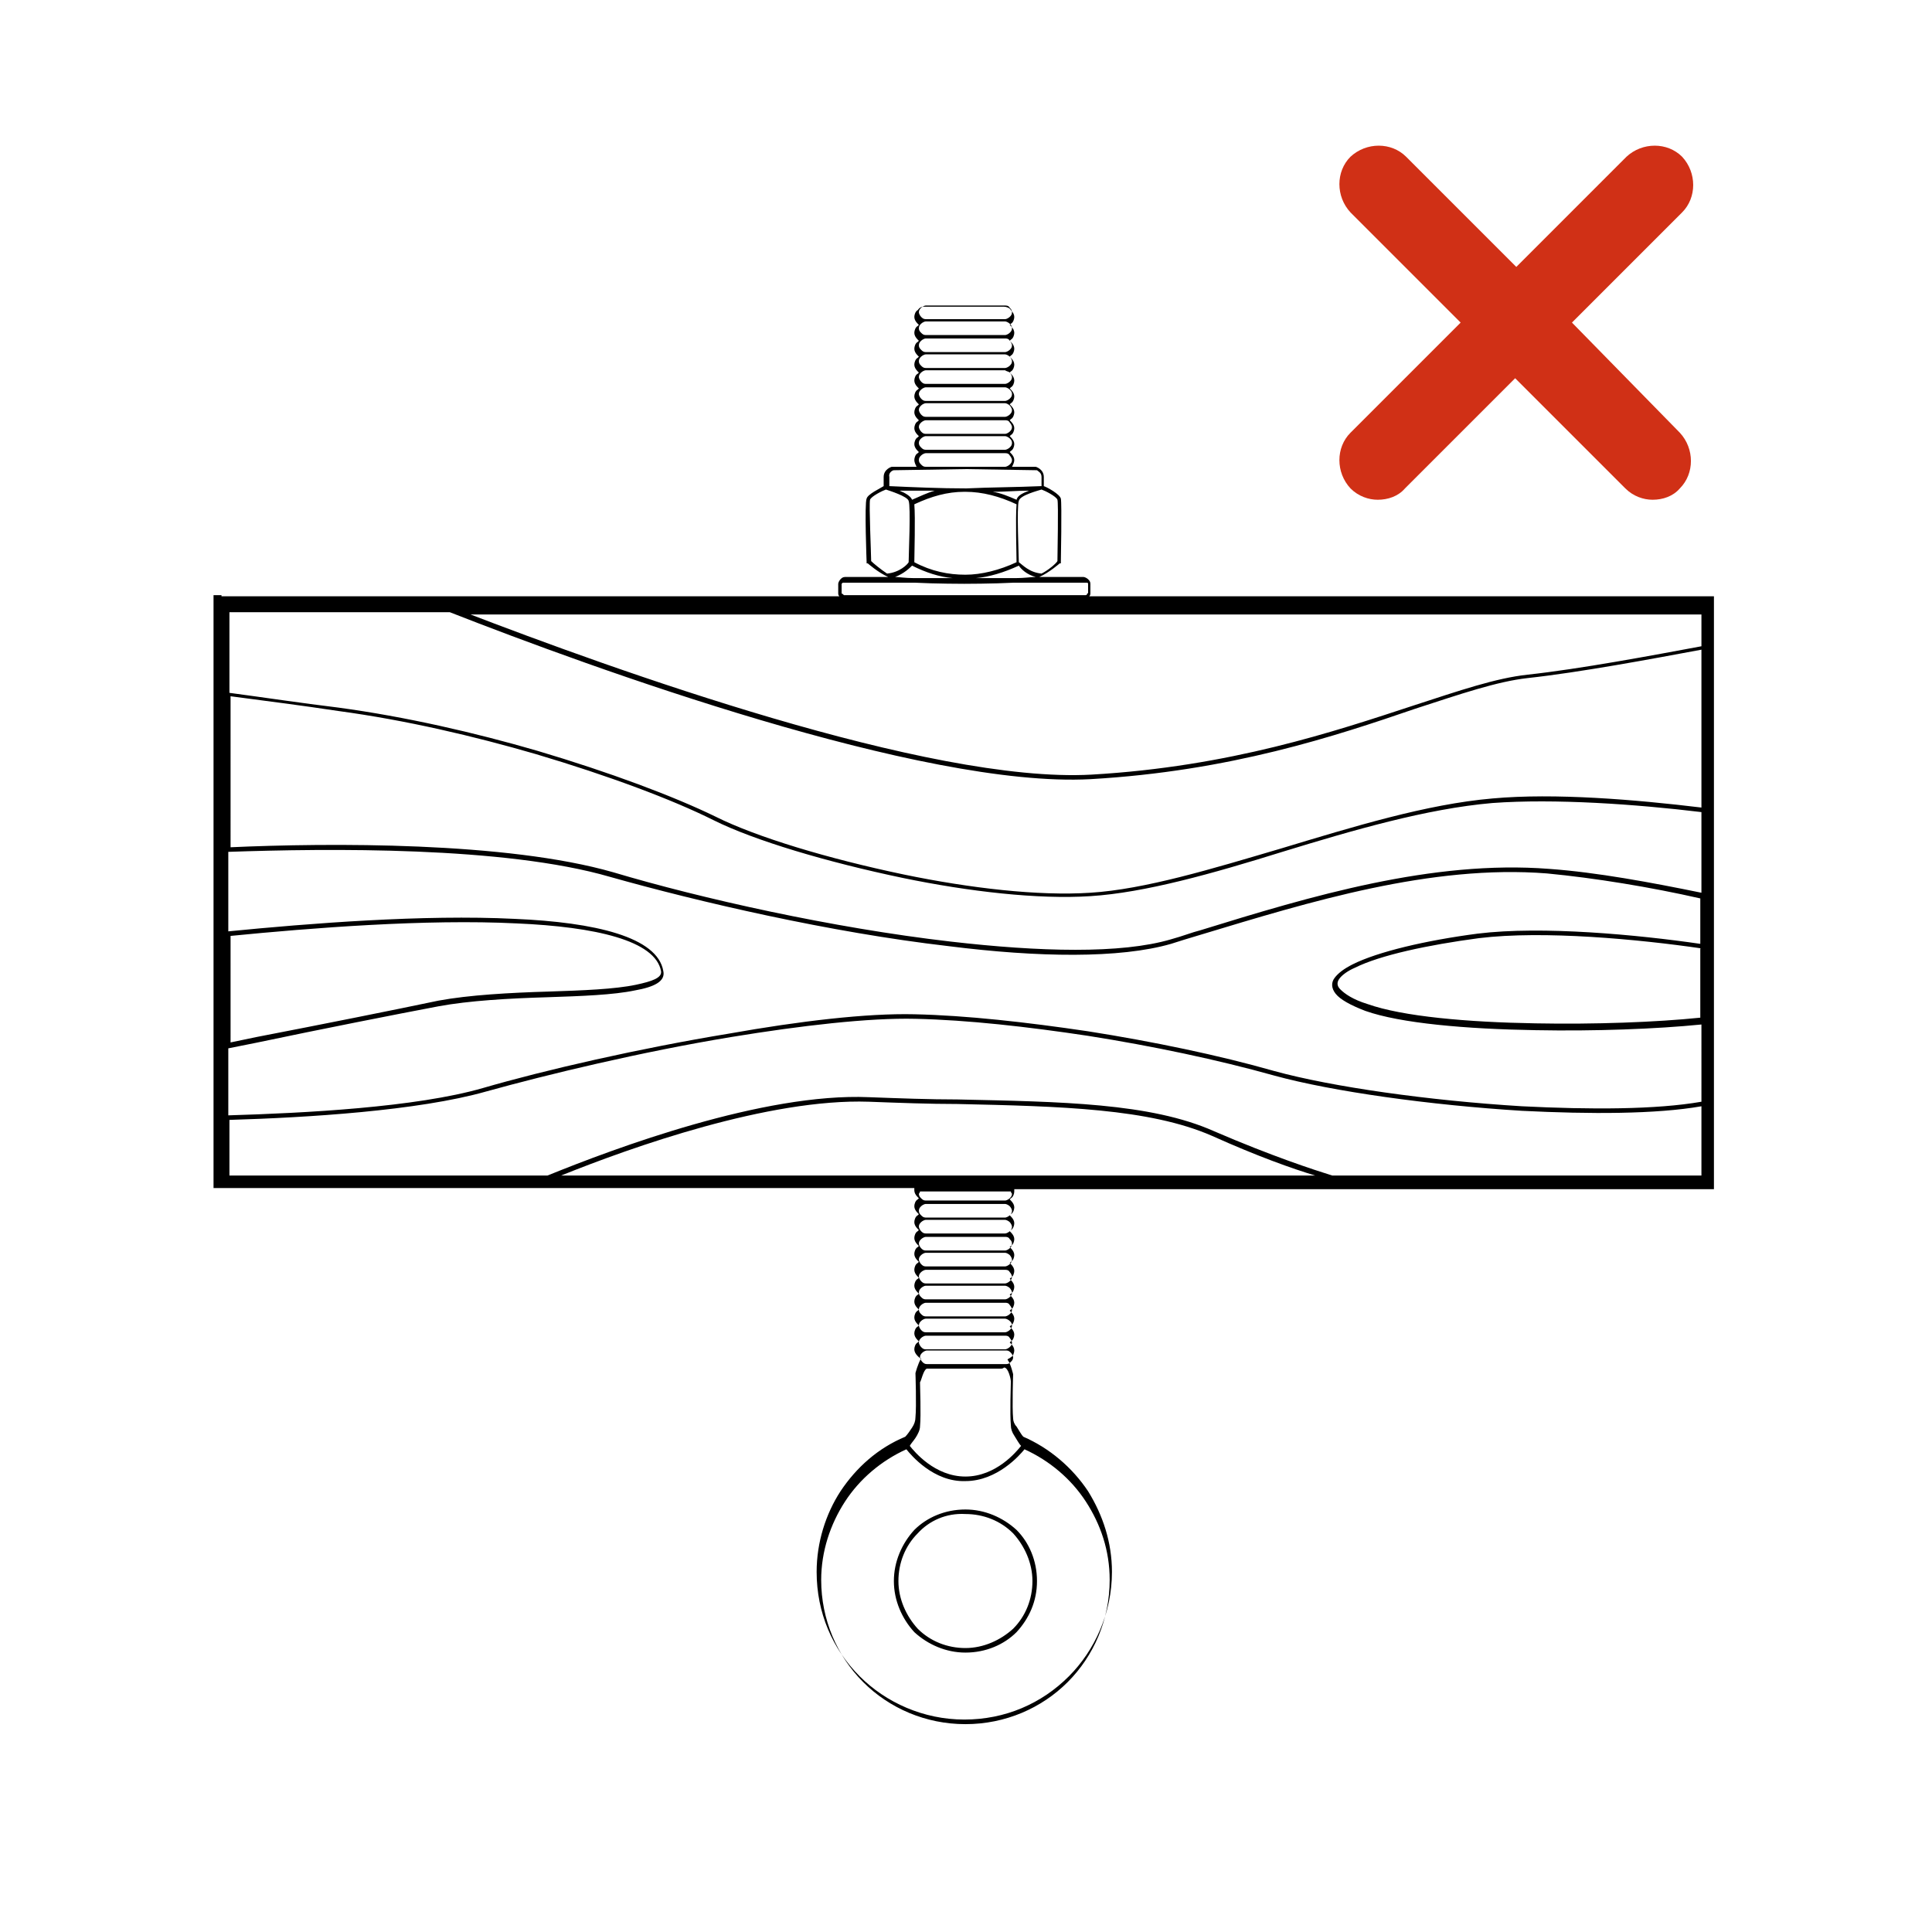 <?xml version="1.0" encoding="utf-8"?>
<!-- Generator: Adobe Illustrator 27.3.1, SVG Export Plug-In . SVG Version: 6.00 Build 0)  -->
<svg version="1.1" id="Warstwa_1" xmlns="http://www.w3.org/2000/svg" xmlns:xlink="http://www.w3.org/1999/xlink" x="0px" y="0px"
	 width="170.1px" height="170.1px" viewBox="0 0 170.1 170.1" enable-background="new 0 0 170.1 170.1" xml:space="preserve">
<g>
	<path fill="#D03016" d="M138.4,28.4l9.7-9.7c1.3-1.3,1.3-3.5,0-4.9c-1.3-1.3-3.5-1.3-4.9,0l-9.7,9.7l-9.7-9.7    c-1.3-1.3-3.5-1.3-4.9,0c-1.3,1.3-1.3,3.5,0,4.9l9.7,9.7l-9.7,9.7c-1.3,1.3-1.3,3.5,0,4.9c0.7,0.7,1.6,1,2.4,1c0.9,0,1.8-0.3,2.4-1    l9.7-9.7l9.7,9.7c0.7,0.7,1.6,1,2.4,1c0.9,0,1.8-0.3,2.4-1c1.3-1.3,1.3-3.5,0-4.9L138.4,28.4z"/>
	<path d="M88.5,26.9h-7h0h0c-0.1,0-0.3,0.1-0.4,0.2c-0.1,0.1-0.2,0.2-0.2,0.4c0,0.1,0.1,0.3,0.2,0.4c0.1,0.1,0.2,0.2,0.4,0.2h0h0h7    h0h0c0.1,0,0.3-0.1,0.4-0.2c0.1-0.1,0.2-0.2,0.2-0.4s-0.1-0.3-0.2-0.4C88.8,26.9,88.6,26.9,88.5,26.9 M88.5,28.3L88.5,28.3    L88.5,28.3h-7h0h0c-0.1,0-0.3,0.1-0.4,0.2c-0.1,0.1-0.2,0.2-0.2,0.4s0.1,0.3,0.2,0.4c0.1,0.1,0.2,0.2,0.4,0.2h0h0h7h0h0    c0.1,0,0.3-0.1,0.4-0.2c0.1-0.1,0.2-0.2,0.2-0.4s-0.1-0.3-0.2-0.4C88.8,28.4,88.6,28.3,88.5,28.3 M88.5,29.8L88.5,29.8L88.5,29.8    h-7h0h0c-0.1,0-0.3,0.1-0.4,0.2c-0.1,0.1-0.2,0.2-0.2,0.4c0,0.2,0.1,0.3,0.2,0.4c0.1,0.1,0.2,0.2,0.4,0.2h0h0h7h0h0    c0.1,0,0.3-0.1,0.4-0.2c0.1-0.1,0.2-0.2,0.2-0.4c0-0.1-0.1-0.3-0.2-0.4C88.8,29.8,88.6,29.8,88.5,29.8 M88.5,31.2L88.5,31.2    L88.5,31.2h-7h0h0c-0.1,0-0.3,0.1-0.4,0.2v0c-0.1,0.1-0.2,0.2-0.2,0.4c0,0.2,0.1,0.3,0.2,0.4c0.1,0.1,0.2,0.2,0.4,0.2h0h0h7h0h0    c0.1,0,0.3-0.1,0.4-0.2c0.1-0.1,0.2-0.2,0.2-0.4c0-0.1-0.1-0.3-0.2-0.4v0C88.8,31.3,88.6,31.2,88.5,31.2 M88.5,32.6L88.5,32.6    L88.5,32.6h-7h0h0c-0.1,0-0.3,0.1-0.4,0.2c-0.1,0.1-0.2,0.2-0.2,0.4v0c0,0.1,0.1,0.3,0.2,0.4c0.1,0.1,0.2,0.2,0.4,0.2h0h0h7h0h0    c0.1,0,0.3-0.1,0.4-0.2c0.1-0.1,0.2-0.2,0.2-0.4v0c0-0.1-0.1-0.3-0.2-0.4C88.8,32.7,88.6,32.7,88.5,32.6 M88.5,34.1L88.5,34.1    L88.5,34.1h-7h0h0c-0.1,0-0.3,0.1-0.4,0.2c-0.1,0.1-0.2,0.2-0.2,0.4c0,0.1,0.1,0.3,0.2,0.4c0.1,0.1,0.2,0.2,0.4,0.2h0h0h7h0h0    c0.1,0,0.3-0.1,0.4-0.2c0.1-0.1,0.2-0.2,0.2-0.4c0-0.2-0.1-0.3-0.2-0.4C88.8,34.2,88.6,34.1,88.5,34.1 M88.5,35.5L88.5,35.5    L88.5,35.5h-7h0h0c-0.1,0-0.3,0.1-0.4,0.2c-0.1,0.1-0.2,0.2-0.2,0.4c0,0.1,0.1,0.3,0.2,0.4c0.1,0.1,0.2,0.2,0.4,0.2h0h0h7h0h0    c0.1,0,0.3-0.1,0.4-0.2c0.1-0.1,0.2-0.2,0.2-0.4c0-0.1-0.1-0.3-0.2-0.4C88.8,35.6,88.6,35.5,88.5,35.5 M88.5,37L88.5,37L88.5,37h-7    h0h0c-0.1,0-0.3,0.1-0.4,0.2c-0.1,0.1-0.2,0.2-0.2,0.4c0,0.1,0.1,0.3,0.2,0.4c0.1,0.1,0.2,0.2,0.4,0.2h0h0h7h0h0    c0.1,0,0.3-0.1,0.4-0.2c0.1-0.1,0.2-0.2,0.2-0.4c0-0.1-0.1-0.3-0.2-0.4C88.8,37,88.6,37,88.5,37 M88.5,38.4L88.5,38.4L88.5,38.4h-7    h0h0c-0.1,0-0.3,0.1-0.4,0.2v0c-0.1,0.1-0.2,0.2-0.2,0.4c0,0.2,0.1,0.3,0.2,0.4c0.1,0.1,0.2,0.2,0.4,0.2h0h0h7h0h0    c0.1,0,0.3-0.1,0.4-0.2c0.1-0.1,0.2-0.2,0.2-0.4s-0.1-0.3-0.2-0.4v0C88.8,38.5,88.6,38.4,88.5,38.4 M88.5,39.9L88.5,39.9L88.5,39.9    h-7h0h0c-0.1,0-0.3,0.1-0.4,0.2v0c-0.1,0.1-0.2,0.2-0.2,0.4c0,0.2,0.1,0.3,0.2,0.4c0.1,0.1,0.2,0.2,0.4,0.2h0h0h7h0h0    c0.1,0,0.3-0.1,0.4-0.2c0.1-0.1,0.2-0.2,0.2-0.4c0-0.1-0.1-0.3-0.2-0.4v0C88.8,39.9,88.6,39.9,88.5,39.9 M89.5,44    C89.5,44,89.5,44,89.5,44c0.1-0.4,0.6-0.6,1.1-0.8c-1.1,0-2.1,0.1-3.2,0.1C88.1,43.4,88.8,43.7,89.5,44 M89.5,49.5    c0-0.6-0.1-3.9,0-5.1c-1.5-0.7-3-1.1-4.5-1.1h-0.1h0c-1.5,0-2.9,0.4-4.4,1.1c0.1,1.2,0,4.4,0,5.1c1.5,0.8,3,1.1,4.5,1.1    C86.4,50.6,88,50.2,89.5,49.5 M91.7,42.8c0-0.2,0-0.5,0-0.8c0-0.4-0.3-0.5-0.4-0.6l-6.3-0.1l-6.3,0.1c-0.1,0-0.5,0.2-0.4,0.6    c0,0.3,0,0.6,0,0.8c2.2,0.1,4.5,0.2,6.7,0.2h0.1C87.2,42.9,89.4,42.9,91.7,42.8 M91.7,50.5c0.6-0.3,1.3-0.9,1.4-1.1    c0-0.6,0.1-5.1,0-5.4c-0.1-0.3-1.1-0.8-1.4-0.9c-0.3,0.1-1.9,0.5-2,1c-0.2,0.5,0,4.9,0,5.4C90,49.7,90.6,50.4,91.7,50.5 M76.7,49.4    c0.2,0.2,0.8,0.7,1.4,1.1c1.1-0.1,1.8-0.8,1.9-1c0-0.6,0.2-4.9,0-5.4c-0.1-0.4-1.7-0.9-2-1c-0.3,0.1-1.3,0.6-1.4,0.9    C76.5,44.4,76.7,48.8,76.7,49.4 M95.6,51.3h-6.3c-1.9,0.1-4.4,0.1-4.4,0.1h0c0,0-2.5,0-4.4-0.1h-6.2c0,0-0.1,0-0.1,0v0    c0,0-0.1,0.1-0.1,0.1v0.8c0,0,0,0.1,0.1,0.1c0,0,0.1,0.1,0.1,0.1h21.3c0,0,0.1,0,0.1-0.1c0,0,0.1-0.1,0.1-0.1v-0.8    c0,0,0-0.1-0.1-0.1C95.7,51.3,95.7,51.3,95.6,51.3 M85.9,50.9h3.5c0.8,0,1.4-0.1,1.7-0.1c0,0,0,0,0.1,0c-0.8-0.2-1.3-0.7-1.5-1    C88.4,50.4,87.1,50.8,85.9,50.9 M80.5,50.9h3.4c-1.2-0.1-2.4-0.5-3.6-1.1c-0.2,0.2-0.7,0.7-1.5,1c0,0,0,0,0.1,0    C79.1,50.8,79.7,50.9,80.5,50.9 M88.5,106L88.5,106L88.5,106h-7h0h0c-0.1,0-0.3,0.1-0.4,0.2v0c-0.1,0.1-0.2,0.2-0.2,0.4    c0,0.2,0.1,0.3,0.2,0.4c0.1,0.1,0.2,0.2,0.4,0.2h0h0h7h0h0c0.1,0,0.3-0.1,0.4-0.2c0.1-0.1,0.2-0.2,0.2-0.4c0-0.1-0.1-0.3-0.2-0.4v0    C88.8,106.1,88.6,106,88.5,106 M88.5,107.4L88.5,107.4L88.5,107.4h-7h0h0c-0.1,0-0.3,0.1-0.4,0.2c-0.1,0.1-0.2,0.2-0.2,0.4v0    c0,0.1,0.1,0.3,0.2,0.4c0.1,0.1,0.2,0.2,0.4,0.2h0h0h7h0h0c0.1,0,0.3-0.1,0.4-0.2c0.1-0.1,0.2-0.2,0.2-0.4v0c0-0.1-0.1-0.3-0.2-0.4    C88.8,107.5,88.6,107.4,88.5,107.4 M88.5,108.9L88.5,108.9L88.5,108.9h-7h0h0c-0.1,0-0.3,0.1-0.4,0.2c-0.1,0.1-0.2,0.2-0.2,0.4    c0,0.1,0.1,0.3,0.2,0.4c0.1,0.1,0.2,0.2,0.4,0.2h0h0h7h0h0c0.1,0,0.3-0.1,0.4-0.2c0.1-0.1,0.2-0.2,0.2-0.4c0-0.2-0.1-0.3-0.2-0.4    C88.8,108.9,88.6,108.9,88.5,108.9 M88.5,110.3L88.5,110.3L88.5,110.3h-7h0h0c-0.1,0-0.3,0.1-0.4,0.2c-0.1,0.1-0.2,0.2-0.2,0.4    c0,0.1,0.1,0.3,0.2,0.4c0.1,0.1,0.2,0.2,0.4,0.2h0h0h7h0h0c0.1,0,0.3-0.1,0.4-0.2c0.1-0.1,0.2-0.2,0.2-0.4c0-0.1-0.1-0.3-0.2-0.4    C88.8,110.4,88.6,110.3,88.5,110.3 M88.5,111.8L88.5,111.8L88.5,111.8h-7h0h0c-0.1,0-0.3,0.1-0.4,0.2c-0.1,0.1-0.2,0.2-0.2,0.4    c0,0.1,0.1,0.3,0.2,0.4c0.1,0.1,0.2,0.2,0.4,0.2h0h0h7h0h0c0.1,0,0.3-0.1,0.4-0.2c0.1-0.1,0.2-0.2,0.2-0.4c0-0.1-0.1-0.3-0.2-0.4    C88.8,111.8,88.6,111.8,88.5,111.8 M88.5,113.2L88.5,113.2L88.5,113.2h-7h0h0c-0.1,0-0.3,0.1-0.4,0.2v0c-0.1,0.1-0.2,0.2-0.2,0.4    c0,0.2,0.1,0.3,0.2,0.4c0.1,0.1,0.2,0.2,0.4,0.2h0h0h7h0h0c0.1,0,0.3-0.1,0.4-0.2c0.1-0.1,0.2-0.2,0.2-0.4c0-0.1-0.1-0.3-0.2-0.4v0    C88.8,113.3,88.6,113.2,88.5,113.2 M88.5,114.7L88.5,114.7L88.5,114.7h-7h0h0c-0.1,0-0.3,0.1-0.4,0.2c-0.1,0.1-0.2,0.2-0.2,0.4    c0,0.2,0.1,0.3,0.2,0.4c0.1,0.1,0.2,0.2,0.4,0.2h0h0h7h0h0c0.1,0,0.3-0.1,0.4-0.2c0.1-0.1,0.2-0.2,0.2-0.4c0-0.1-0.1-0.3-0.2-0.4    C88.8,114.7,88.6,114.7,88.5,114.7 M88.5,116.1L88.5,116.1L88.5,116.1h-7h0h0c-0.1,0-0.3,0.1-0.4,0.2c-0.1,0.1-0.2,0.2-0.2,0.4    c0,0.1,0.1,0.3,0.2,0.4c0.1,0.1,0.2,0.2,0.4,0.2h0h0h7h0h0c0.1,0,0.3-0.1,0.4-0.2c0.1-0.1,0.2-0.2,0.2-0.4c0-0.2-0.1-0.3-0.2-0.4    C88.8,116.2,88.6,116.1,88.5,116.1 M88.5,117.6L88.5,117.6L88.5,117.6h-7h0h0c-0.1,0-0.3,0.1-0.4,0.2c-0.1,0.1-0.2,0.2-0.2,0.4    c0,0.1,0.1,0.3,0.2,0.4c0.1,0.1,0.2,0.2,0.4,0.2h0h0h7h0h0c0.1,0,0.3-0.1,0.4-0.2c0.1-0.1,0.2-0.2,0.2-0.4c0-0.1-0.1-0.3-0.2-0.4    C88.8,117.6,88.6,117.6,88.5,117.6 M80.8,135c-1.1,1.1-1.7,2.6-1.7,4.2s0.7,3.1,1.7,4.2c1.1,1.1,2.6,1.7,4.2,1.7    c1.6,0,3.1-0.7,4.2-1.7c1.1-1.1,1.7-2.6,1.7-4.2s-0.7-3.1-1.7-4.2c-1.1-1.1-2.6-1.7-4.2-1.7C83.3,133.2,81.8,133.9,80.8,135     M78.7,139.2c0-1.7,0.7-3.3,1.8-4.5c1.1-1.1,2.7-1.8,4.5-1.8c1.7,0,3.3,0.7,4.5,1.8c1.1,1.1,1.8,2.7,1.8,4.5s-0.7,3.3-1.8,4.5    c-1.1,1.1-2.7,1.8-4.5,1.8c-1.7,0-3.3-0.7-4.5-1.8C79.4,142.5,78.7,140.9,78.7,139.2 M74.4,132.2c-1.3,2-2.1,4.4-2.1,6.9    c0,3.5,1.4,6.7,3.7,9c2.3,2.3,5.5,3.7,9,3.7c3.5,0,6.7-1.4,9-3.7c2.3-2.3,3.7-5.5,3.7-9c0-2.6-0.8-4.9-2.1-6.9    c-1.3-2-3.2-3.6-5.4-4.6c-0.4,0.5-2.4,2.8-5.2,2.8c-2.8,0.1-4.8-2.3-5.2-2.8C77.6,128.6,75.7,130.2,74.4,132.2 M82,120.1    c0.4,0,1.1,0,1.7,0h2.7c0.6,0,1.2,0,1.7,0h0.5c0.2,0,0.3-0.1,0.4-0.2c0.1-0.1,0.2-0.2,0.2-0.4c0-0.1-0.1-0.3-0.2-0.4    c-0.1-0.1-0.2-0.2-0.4-0.2h0h0h-7h0h0c-0.1,0-0.3,0.1-0.4,0.2c-0.1,0.1-0.2,0.2-0.2,0.4c0,0.1,0.1,0.3,0.2,0.4    c0.1,0.1,0.2,0.2,0.4,0.2H82z M88.1,120.5h-1.8c-0.7,0-1.3,0-1.3,0h0c0,0-0.6,0-1.3,0h-1.8c-0.2,0-0.3,0-0.3,0    c-0.3,0.1-0.5,1.1-0.6,1.2c0,0.3,0.1,2.9,0,3.9c0,0.3-0.2,0.7-0.4,1c-0.2,0.3-0.4,0.5-0.5,0.7c0.4,0.5,2.2,2.7,4.9,2.7    c2.7,0,4.5-2.2,4.9-2.7c-0.2-0.2-0.4-0.6-0.6-0.9c-0.2-0.3-0.3-0.6-0.3-0.9c-0.1-1,0-3.6,0-3.9c0-0.1-0.2-1.2-0.6-1.2    C88.3,120.5,88.2,120.5,88.1,120.5 M89,104.9h-8c0,0.1-0.1,0.2-0.1,0.2c0,0.2,0.1,0.3,0.2,0.4c0.1,0.1,0.2,0.2,0.4,0.2h0h0h7h0h0    c0.1,0,0.3-0.1,0.4-0.2c0.1-0.1,0.2-0.2,0.2-0.4C89,105,89,104.9,89,104.9 M19.5,52.5h54.4c-0.1-0.1-0.1-0.2-0.1-0.3v-0.8    c0-0.1,0.1-0.3,0.2-0.4v0c0.1-0.1,0.2-0.2,0.4-0.2h3.8c-0.9-0.4-1.8-1.2-1.8-1.2l-0.1,0l0-0.1c0,0-0.2-5.2,0-5.6    c0.1-0.4,1.2-0.9,1.5-1.1c0-0.1,0-0.5,0-0.8c0-0.7,0.7-0.9,0.7-0.9l0,0h0l2.2,0c-0.1-0.2-0.2-0.4-0.2-0.6c0-0.2,0.1-0.5,0.3-0.6    l0,0c0,0,0.1-0.1,0.1-0.1c0,0-0.1-0.1-0.1-0.1h0c-0.2-0.2-0.3-0.4-0.3-0.6c0-0.2,0.1-0.5,0.3-0.6h0c0,0,0.1-0.1,0.1-0.1    c0,0-0.1-0.1-0.1-0.1h0c-0.2-0.2-0.3-0.4-0.3-0.6c0-0.2,0.1-0.5,0.3-0.6h0c0,0,0.1-0.1,0.1-0.1c0,0-0.1-0.1-0.1-0.1h0    c-0.2-0.2-0.3-0.4-0.3-0.6c0-0.2,0.1-0.5,0.3-0.6h0c0,0,0.1-0.1,0.1-0.1c0,0-0.1-0.1-0.1-0.1h0c-0.2-0.2-0.3-0.4-0.3-0.6    c0-0.2,0.1-0.5,0.3-0.6h0c0,0,0.1-0.1,0.1-0.1c0,0-0.1-0.1-0.1-0.1l0,0c-0.2-0.2-0.3-0.4-0.3-0.6v0c0-0.2,0.1-0.5,0.3-0.6l0,0    c0,0,0.1-0.1,0.1-0.1c0,0-0.1-0.1-0.1-0.1h0c-0.2-0.2-0.3-0.4-0.3-0.6c0-0.2,0.1-0.5,0.3-0.6h0c0,0,0.1-0.1,0.1-0.1    c0,0-0.1-0.1-0.1-0.1h0c-0.2-0.2-0.3-0.4-0.3-0.6c0-0.2,0.1-0.5,0.3-0.6h0c0,0,0.1-0.1,0.1-0.1c0,0-0.1-0.1-0.1-0.1h0    c-0.2-0.2-0.3-0.4-0.3-0.6c0-0.2,0.1-0.5,0.3-0.6h0c0,0,0.1-0.1,0.1-0.1c0,0-0.1-0.1-0.1-0.1h0c-0.2-0.2-0.3-0.4-0.3-0.6    c0-0.2,0.1-0.5,0.3-0.6h0c0.1-0.1,0.1-0.2,0.4-0.3h7.2l0,0c0.2,0,0.5,0.1,0.6,0.3h0c0.2,0.2,0.3,0.4,0.3,0.6c0,0.2-0.1,0.5-0.3,0.6    c0,0-0.1,0.1-0.1,0.1c0,0,0.1,0.1,0.1,0.1h0c0.2,0.2,0.3,0.4,0.3,0.6c0,0.2-0.1,0.5-0.3,0.6c0,0-0.1,0.1-0.1,0.1    c0,0,0.1,0.1,0.1,0.1h0c0.2,0.2,0.3,0.4,0.3,0.6c0,0.2-0.1,0.5-0.3,0.6c0,0-0.1,0.1-0.1,0.1c0,0,0.1,0.1,0.1,0.1h0    c0.2,0.2,0.3,0.4,0.3,0.6c0,0.2-0.1,0.5-0.3,0.6c0,0-0.1,0.1-0.1,0.1c0,0,0.1,0.1,0.1,0.1l0,0c0.2,0.2,0.3,0.4,0.3,0.6v0    c0,0.2-0.1,0.5-0.3,0.6c0,0-0.1,0.1-0.1,0.1c0,0,0.1,0.1,0.1,0.1h0c0.2,0.2,0.3,0.4,0.3,0.6c0,0.2-0.1,0.5-0.3,0.6    c0,0-0.1,0.1-0.1,0.1c0,0,0.1,0.1,0.1,0.1h0c0.2,0.2,0.3,0.4,0.3,0.6c0,0.2-0.1,0.5-0.3,0.6c0,0-0.1,0.1-0.1,0.1    c0,0,0.1,0.1,0.1,0.1h0c0.2,0.2,0.3,0.4,0.3,0.6c0,0.2-0.1,0.5-0.3,0.6c0,0-0.1,0.1-0.1,0.1c0,0,0.1,0.1,0.1,0.1h0    c0.2,0.2,0.3,0.4,0.3,0.6c0,0.2-0.1,0.5-0.3,0.6c0,0-0.1,0.1-0.1,0.1c0,0,0.1,0.1,0.1,0.1h0c0.2,0.2,0.3,0.4,0.3,0.6    c0,0.2-0.1,0.4-0.2,0.6l2.1,0h0l0,0c0,0,0.7,0.2,0.7,0.9c0,0.4,0,0.7,0,0.8c0.3,0.1,1.4,0.7,1.5,1.1c0.1,0.4,0,5.6,0,5.6v0.1    l-0.1,0c0,0-0.9,0.8-1.8,1.2h3.9c0.1,0,0.3,0.1,0.4,0.2c0.1,0.1,0.2,0.2,0.2,0.4v0.8c0,0.1,0,0.2-0.1,0.3h54.4h0.4h0.2v0.2v0.4v51    v0.4v0.2h-0.2h-0.4H89.3c0,0.1,0,0.2,0,0.2c0,0.2-0.1,0.5-0.3,0.6c0,0-0.1,0.1-0.1,0.1c0,0,0.1,0.1,0.1,0.1h0    c0.2,0.2,0.3,0.4,0.3,0.6c0,0.2-0.1,0.5-0.3,0.6c0,0-0.1,0.1-0.1,0.1c0,0,0.1,0.1,0.1,0.1l0,0c0.2,0.2,0.3,0.4,0.3,0.6v0    c0,0.2-0.1,0.5-0.3,0.6c0,0-0.1,0.1-0.1,0.1c0,0,0.1,0.1,0.1,0.1h0c0.2,0.2,0.3,0.4,0.3,0.6c0,0.2-0.1,0.5-0.3,0.6    c0,0-0.1,0.1-0.1,0.1c0,0,0.1,0.1,0.1,0.1h0c0.2,0.2,0.3,0.4,0.3,0.6c0,0.2-0.1,0.5-0.3,0.6c0,0-0.1,0.1-0.1,0.1    c0,0,0.1,0.1,0.1,0.1h0c0.2,0.2,0.3,0.4,0.3,0.6c0,0.2-0.1,0.5-0.3,0.6c0,0-0.1,0.1-0.1,0.1c0,0,0.1,0.1,0.1,0.1h0    c0.2,0.2,0.3,0.4,0.3,0.6c0,0.2-0.1,0.5-0.3,0.6c0,0-0.1,0.1-0.1,0.1c0,0,0.1,0.1,0.1,0.1h0c0.2,0.2,0.3,0.4,0.3,0.6    c0,0.2-0.1,0.5-0.3,0.6c0,0-0.1,0.1-0.1,0.1c0,0,0.1,0.1,0.1,0.1h0c0.2,0.2,0.3,0.4,0.3,0.6s-0.1,0.5-0.3,0.6c0,0-0.1,0.1-0.1,0.1    c0,0,0.1,0.1,0.1,0.1h0c0.2,0.2,0.3,0.4,0.3,0.6c0,0.2-0.1,0.5-0.3,0.6c0,0-0.1,0.1-0.1,0.1c0,0,0.1,0.1,0.1,0.1h0    c0.2,0.2,0.3,0.4,0.3,0.6c0,0.2-0.1,0.5-0.3,0.6c-0.1,0.1-0.2,0.1-0.3,0.2c0.3,0.4,0.5,1.3,0.5,1.3l0,0v0c0,0-0.1,2.9,0,3.9    c0,0.2,0.1,0.5,0.3,0.7c0.2,0.3,0.4,0.7,0.6,0.9c2.3,1,4.3,2.7,5.7,4.8c1.3,2.1,2.1,4.5,2.1,7.1c0,3.6-1.5,6.9-3.8,9.2    c-2.4,2.4-5.6,3.8-9.2,3.8c-3.6,0-6.9-1.5-9.2-3.8c-2.4-2.4-3.8-5.6-3.8-9.2c0-2.6,0.8-5.1,2.1-7.1c1.4-2.1,3.3-3.8,5.7-4.8    c0.2-0.2,0.4-0.5,0.6-0.8c0.2-0.3,0.3-0.6,0.3-0.9c0.1-1,0-3.9,0-3.9v0l0,0c0,0,0.2-0.8,0.5-1.3c-0.1,0-0.2-0.1-0.3-0.2h0    c-0.2-0.2-0.3-0.4-0.3-0.6c0-0.2,0.1-0.5,0.3-0.6h0c0,0,0.1-0.1,0.1-0.1c0,0-0.1-0.1-0.1-0.1h0c-0.2-0.2-0.3-0.4-0.3-0.6    c0-0.2,0.1-0.5,0.3-0.6h0c0,0,0.1-0.1,0.1-0.1c0,0-0.1-0.1-0.1-0.1h0c-0.2-0.2-0.3-0.4-0.3-0.6c0-0.2,0.1-0.5,0.3-0.6h0    c0,0,0.1-0.1,0.1-0.1c0,0-0.1-0.1-0.1-0.1h0c-0.2-0.2-0.3-0.4-0.3-0.6c0-0.2,0.1-0.5,0.3-0.6l0,0c0,0,0.1-0.1,0.1-0.1    c0,0-0.1-0.1-0.1-0.1h0c-0.2-0.2-0.3-0.4-0.3-0.6c0-0.2,0.1-0.5,0.3-0.6h0c0,0,0.1-0.1,0.1-0.1c0,0-0.1-0.1-0.1-0.1h0    c-0.2-0.2-0.3-0.4-0.3-0.6c0-0.2,0.1-0.5,0.3-0.6h0c0,0,0.1-0.1,0.1-0.1c0,0-0.1-0.1-0.1-0.1h0c-0.2-0.2-0.3-0.4-0.3-0.6    c0-0.2,0.1-0.5,0.3-0.6h0c0,0,0.1-0.1,0.1-0.1c0,0-0.1-0.1-0.1-0.1h0c-0.2-0.2-0.3-0.4-0.3-0.6c0-0.2,0.1-0.5,0.3-0.6h0    c0,0,0.1-0.1,0.1-0.1c0,0-0.1-0.1-0.1-0.1l0,0c-0.2-0.2-0.3-0.4-0.3-0.6v0c0-0.2,0.1-0.5,0.3-0.6l0,0c0,0,0.1-0.1,0.1-0.1    c0,0-0.1-0.1-0.1-0.1h0c-0.2-0.2-0.3-0.4-0.3-0.6c0-0.2,0.1-0.5,0.3-0.6h0c0,0,0.1-0.1,0.1-0.1c0,0-0.1-0.1-0.1-0.1h0    c-0.2-0.2-0.3-0.4-0.3-0.6c0-0.1,0-0.2,0-0.2H19.5H19h-0.2v-0.2v-0.4v-51v-0.4v-0.2H19H19.5z M20.2,91.8l2.4-0.5    c5.7-1.1,12.2-2.4,16-3.2c2.7-0.5,6.3-0.7,9.7-0.8c3-0.1,5.8-0.2,7.7-0.6c1.4-0.3,2.3-0.6,2.2-1.2c-0.5-2.7-5.8-3.9-12.7-4.2    c-8-0.4-18.1,0.4-25.2,1.1V91.8z M20.2,74.6c8.8-0.4,24.4-0.5,33.8,2.2c7.7,2.3,19.3,4.9,29.7,6.1c7.8,0.9,15,1.1,19.4-0.2    c1.1-0.3,1.8-0.6,2.6-0.8c9.7-3,20.4-6.2,30.7-5.4c4.2,0.3,9,1.2,13.4,2.1v-7.1c-5.8-0.7-12.9-1.2-18.4-0.8    c-5.8,0.5-12.3,2.4-18.5,4.3c-6.1,1.9-12.1,3.6-16.9,3.9c-4.6,0.3-10.7-0.4-16.5-1.6c-6.7-1.4-13.1-3.3-16.7-5.1    c-3.6-1.8-9.2-3.9-15.6-5.8c-5.5-1.6-11.5-3-17.4-3.8c-3.3-0.5-6.5-0.9-9.5-1.3V74.6z M115.8,103.5c-2-0.6-5.1-1.7-9.1-3.5    c-5.5-2.4-13.3-2.6-22.4-2.8c-2.5,0-5.1-0.1-7.8-0.2c-8.8-0.3-20.9,4-27.1,6.5H115.8z M48.2,103.5c5.9-2.4,19-7.3,28.3-6.9    c2.7,0.1,5.3,0.2,7.8,0.2c9.1,0.2,17,0.3,22.6,2.8c5.1,2.2,8.8,3.4,10.4,3.9h32.5v-6.1c-4,0.7-9.8,0.7-15.8,0.4    c-8.1-0.5-16.7-1.7-21.8-3.1c-5-1.4-10.7-2.6-16.4-3.5c-5.3-0.8-10.6-1.4-15.2-1.5c-4.1-0.1-10.1,0.6-16.2,1.6    c-7.9,1.3-16.2,3.3-21.6,4.8c-6,1.7-15.8,2.3-22.6,2.5v4.9H48.2z M149.8,90.2c-4,0.4-9.4,0.6-14.6,0.5c-6.1-0.1-11.9-0.6-15-1.7    c-1.3-0.5-2.2-1-2.6-1.5c-0.4-0.5-0.4-1-0.1-1.4c0.3-0.4,0.8-0.8,1.6-1.2c2.2-1.1,6.4-2.1,11-2.7c5.7-0.7,14.1,0.1,19.6,0.9v-4    c-4.4-1-9.3-1.8-13.5-2.2c-10.2-0.8-20.9,2.5-30.5,5.4c-1,0.3-2,0.6-2.6,0.8c-4.5,1.3-11.7,1.2-19.6,0.2c-10.4-1.2-22-3.9-29.8-6.1    c-9.3-2.7-24.9-2.5-33.6-2.2v7c7.1-0.7,17.2-1.5,25.2-1.1c7.1,0.3,12.6,1.6,13.1,4.6c0.2,0.9-0.8,1.4-2.5,1.7    c-1.9,0.4-4.7,0.5-7.7,0.6c-3.4,0.1-6.9,0.3-9.6,0.8c-3.7,0.7-10.3,2-16,3.2l-2.5,0.5v5.9c6.7-0.2,16.5-0.7,22.4-2.4    c5.5-1.6,13.8-3.5,21.7-4.8c6.2-1.1,12.1-1.8,16.3-1.7c4.6,0.1,9.9,0.7,15.3,1.5c5.7,0.9,11.5,2.1,16.4,3.5    c5.1,1.4,13.6,2.6,21.8,3.1c6,0.3,11.8,0.3,15.8-0.4V90.2z M149.8,83.5c-5.5-0.8-13.9-1.6-19.6-0.9c-4.5,0.6-8.7,1.5-10.9,2.6    c-0.7,0.3-1.2,0.7-1.4,1c-0.2,0.3-0.2,0.6,0.1,0.9c0.4,0.4,1.1,0.9,2.4,1.3c3.1,1.1,8.8,1.6,14.8,1.7c5.2,0.1,10.6-0.1,14.5-0.5    V83.5z M149.8,57.2c-4.3,0.8-10.7,2-15.3,2.5c-2.7,0.3-5.9,1.4-9.9,2.7c-7,2.4-16.3,5.5-28.6,6.2c-14.8,0.8-43.9-9.8-56.4-14.7    H20.2v7.1c3,0.4,6.3,0.9,9.6,1.3c5.9,0.8,12,2.2,17.5,3.8c6.4,1.9,12,4,15.7,5.8c3.6,1.8,9.9,3.7,16.6,5.1    c5.8,1.2,11.8,1.9,16.4,1.6c4.8-0.3,10.7-2.1,16.8-3.9c6.3-1.9,12.8-3.9,18.6-4.4c5.5-0.5,12.6,0.1,18.4,0.8V57.2z M40.9,53.9    c13,5,40.9,15.1,55.2,14.3c12.2-0.7,21.4-3.8,28.4-6.1c4-1.3,7.2-2.4,10-2.7c4.6-0.5,11-1.7,15.3-2.5v-2.8H40.9z M79.2,43.2    c0.5,0.2,1,0.5,1.1,0.8c0,0,0,0,0,0c0.7-0.3,1.3-0.6,2-0.8C81.3,43.2,80.3,43.2,79.2,43.2"/>
</g>
</svg>
